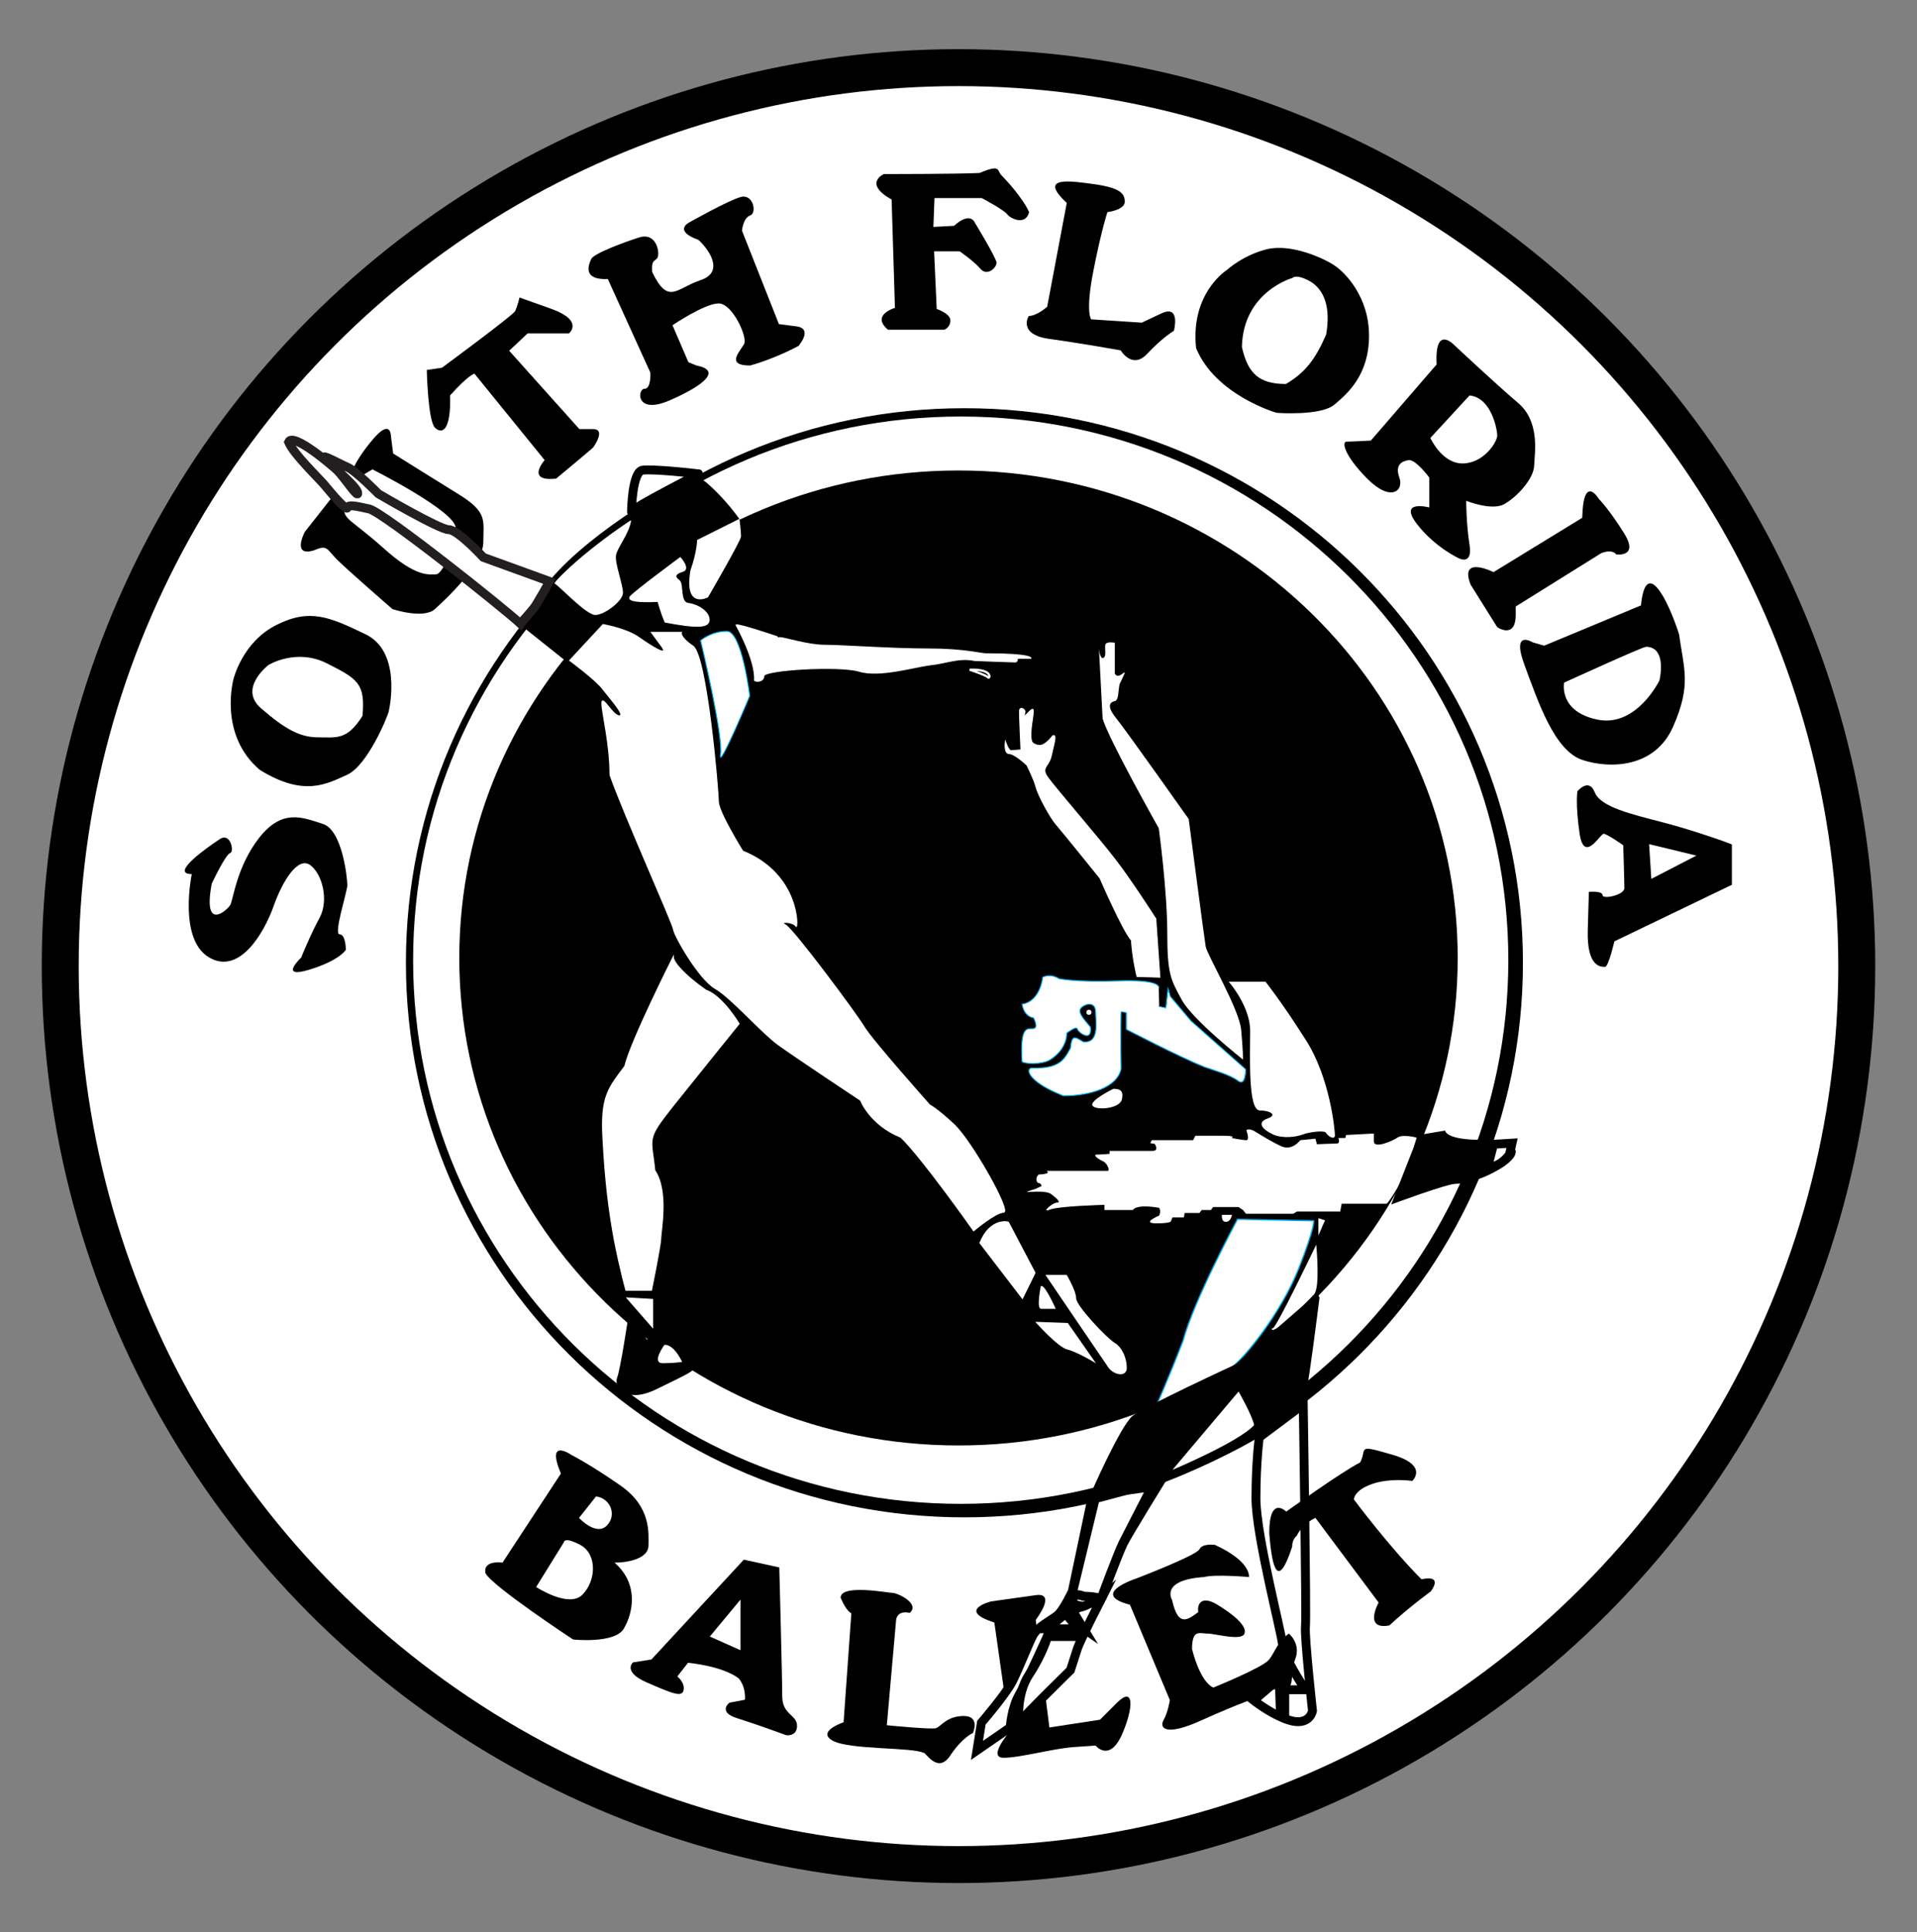 <?xml version="1.0" encoding="utf-8"?>
<!-- Generator: Adobe Illustrator 26.5.0, SVG Export Plug-In . SVG Version: 6.00 Build 0)  -->
<svg version="1.1" id="Layer_1" xmlns="http://www.w3.org/2000/svg" xmlns:xlink="http://www.w3.org/1999/xlink" x="0px" y="0px"
	 viewBox="0 0 518.8 522.8" style="enable-background:new 0 0 518.8 522.8;" xml:space="preserve">
<rect x="0" y="0" width="518.8" height="522.8" fill="#808080" stroke="none"/>
<style type="text/css">
	.st0{fill:#FFFFFF;stroke:#000000;stroke-width:10;stroke-miterlimit:10;}
	.st1{fill-rule:evenodd;clip-rule:evenodd;}
	.st2{fill:none;stroke:#000000;stroke-width:0.3;stroke-miterlimit:10;}
	.st3{fill-rule:evenodd;clip-rule:evenodd;fill:#FFFFFF;}
	.st4{fill:none;stroke:#00AEEF;stroke-width:0.26;stroke-miterlimit:10;}
	.st5{fill:none;stroke:#FFFFFF;stroke-width:0.26;stroke-miterlimit:10;}
	.st6{fill:none;stroke:#FFFFFF;stroke-width:0.341;stroke-miterlimit:10;}
	.st7{fill:none;stroke:#00AEEF;stroke-width:0.341;stroke-miterlimit:10;}
	.st8{fill:none;stroke:#000000;stroke-width:2.404;stroke-miterlimit:10;}
	.st9{fill:none;stroke:#000000;stroke-width:0.341;stroke-miterlimit:10;}
	.st10{fill:none;stroke:#231F20;stroke-width:2.404;stroke-miterlimit:10;}
	.st11{fill:none;stroke:#FFFFFF;stroke-width:0.3;stroke-miterlimit:10;}
	.st12{fill:none;stroke:#FFFFFF;stroke-width:0.287;stroke-miterlimit:10;}
	.st13{fill:none;stroke:#FFFFFF;stroke-width:0.601;stroke-miterlimit:10;}
</style>
<circle class="st0" cx="259.4" cy="261.4" r="243.1"/>
<g>
	<path class="st1" d="M412,260.5c0,82.8-67.6,149.9-151,149.9c-83.4,0-151-67.1-151-149.9c0-82.8,67.6-149.9,151-149.9
		C344.4,110.6,412,177.7,412,260.5z"/>
	<path class="st2" d="M412,260.5c0,82.8-67.6,149.9-151,149.9c-83.4,0-151-67.1-151-149.9c0-82.8,67.6-149.9,151-149.9
		C344.4,110.6,412,177.7,412,260.5z"/>
	<path class="st3" d="M259.4,391.1c-74.6,0-135.1-59.1-135.1-131.9c0-72.9,60.5-131.9,135.1-131.9c74.6,0,135.1,59.1,135.1,131.9
		C394.5,332,334,391.1,259.4,391.1 M260,112.7c-81.8,0-148.2,65.9-148.2,147.1c0,81.3,66.3,147.1,148.2,147.1
		c81.9,0,148.2-65.9,148.2-147.1C408.2,178.6,341.9,112.7,260,112.7z"/>
	<path class="st3" d="M313.6,267.3c0,0,1-2.3-10.8-1.9c-11.9,0.4-16.2-0.6-16.2-0.6s-2.1-1.5-4.4-0.4c0,0-0.6,6.5-5.6,7.3
		c0.6,3.5,3.1,3.7,3.1,3.7s1.5,2.7,0,2.9c-1.5,0.2-3.7-1.2-3.1,8.9c0.2,0.6,5,1,7.5-0.4c2.5-1.5,4.6-4.2,4.6-7.3
		c1.2-0.8,2.7-1.9,2.9-1c0.2,0.8,4,3.7,3.5-0.6c-1.9-2.3-3.8-4.2-2.3-5.4c1.5-1.2,3.7-1.2,3.7,1.3c0,2.5,1.2,8.5-3.3,8.1
		c-2.5-1.5-3.1-1.9-3.5,1.7c-1.7,3.1-2.9,5.6-10.6,5.4c-1.5,0.2-1,3.7,8.7,7.5c7.3,0,14.6-2.3,15.6-7.3c-0.2-8.5,0-15.4,0-15.4
		l1.5,0.2v4.6c0,0,14.4,7.5,21.2,10.2c2.3,0.8,6.9,2.1,9,3.7c2.1,1.7,2.1-3.1,2.1-3.1l-14.8-13.1l-5.6-6.7l-0.6-2.1l-0.6,5.2
		l-1.9-0.4"/>
	<path class="st4" d="M313.6,267.3c0,0,1-2.3-10.8-1.9c-11.9,0.4-16.2-0.6-16.2-0.6s-2.1-1.5-4.4-0.4c0,0-0.6,6.5-5.6,7.3
		c0.6,3.5,3.1,3.7,3.1,3.7s1.5,2.7,0,2.9c-1.5,0.2-3.7-1.2-3.1,8.9c0.2,0.6,5,1,7.5-0.4c2.5-1.5,4.6-4.2,4.6-7.3
		c1.2-0.8,2.7-1.9,2.9-1c0.2,0.8,4,3.7,3.5-0.6c-1.9-2.3-3.8-4.2-2.3-5.4c1.5-1.2,3.7-1.2,3.7,1.3c0,2.5,1.2,8.5-3.3,8.1
		c-2.5-1.5-3.1-1.9-3.5,1.7c-1.7,3.1-2.9,5.6-10.6,5.4c-1.5,0.2-1,3.7,8.7,7.5c7.3,0,14.6-2.3,15.6-7.3c-0.2-8.5,0-15.4,0-15.4"/>
	<polyline class="st4" points="303.4,273.7 304.8,274 304.8,278.5 	"/>
	<path class="st4" d="M304.8,278.5c0,0,14.4,7.5,21.2,10.2c2.3,0.8,6.9,2.1,9,3.7c2.1,1.7,2.1-3.1,2.1-3.1"/>
	<polyline class="st4" points="337.1,289.3 322.3,276.2 316.7,269.6 316.1,267.5 315.5,272.7 313.6,272.3 	"/>
	<path class="st3" d="M301.3,294.6c0,0-6.7,3.3-5.6,4.6c1,1.3,7.3,0.8,7.9-1.7C304.2,295,303,294.6,301.3,294.6"/>
	<path class="st3" d="M313.9,264.4l-6.2-0.2c0,0-1.2-4.8-1.5-9.8c-2.3-2.5-8.5-16.8-8.5-16.8s-10.4-12.9-11.9-14.6
		c-1.5-1.7-4.8-7.7-5.4-10c-0.6-2.3-2.5-6-2.5-6s-3.3-3.1-4.8-3.1c-1.5,0-1-3.3-1-3.3s0.8,2.5,1.5,2.5c0.6,0,2.7-0.2,2.7-0.2
		s-0.4-8.9-0.4-10.4c0-1.5,1.5-0.6,1.5,0c0,0.6-0.8,2.1,0.6,0.6c1.5-1.5,1.9-1.9,1.5,0.8c-0.4,2.7-1,6.7,0.2,7.3
		c1.2,0.6,2.5,1.3,5.2-2.1c1.3-0.6,0.2,2.5-0.4,5.4c-0.6,2.9-2.9,3.1-1,5.8c1.9,2.7,14.1,16.8,18.3,22.3c4.2,5.4,11,16,11,16
		L313.9,264.4z"/>
	<path class="st5" d="M313.9,264.4l-6.2-0.2c0,0-1.2-4.8-1.5-9.8c-2.3-2.5-8.5-16.8-8.5-16.8s-10.4-12.9-11.9-14.6
		c-1.5-1.7-4.8-7.7-5.4-10c-0.6-2.3-2.5-6-2.5-6s-3.3-3.1-4.8-3.1c-1.5,0-1-3.3-1-3.3s0.8,2.5,1.5,2.5c0.6,0,2.7-0.2,2.7-0.2
		s-0.4-8.9-0.4-10.4c0-1.5,1.5-0.6,1.5,0c0,0.6-0.8,2.1,0.6,0.6c1.5-1.5,1.9-1.9,1.5,0.8c-0.4,2.7-1,6.7,0.2,7.3
		c1.2,0.6,2.5,1.3,5.2-2.1c1.3-0.6,0.2,2.5-0.4,5.4c-0.6,2.9-2.9,3.1-1,5.8c1.9,2.7,14.1,16.8,18.3,22.3c4.2,5.4,11,16,11,16
		L313.9,264.4z"/>
	<path class="st3" d="M336.4,286.7c0,0-13.7-10.8-16.6-16.2c-2.9-5.4-3.9-6.7-3.9-18.1c0-11.4-2.3-28.3-2.3-28.3
		s-13.7-24.3-15.2-29.7c0-0.2-1-19.1-1-19.1s0.2,3.1,1.2,2.7c1-0.4,0.2-2.9,0.6-3.7c0.4-0.8,2.5-0.4,2.5-0.4v8.3
		c0,0,0.4,1.3,1.9,0.2c1.5-1.1,0.6,0-0.6,2.7c-0.4,1.7-0.2,4.4-1.3,4.6c-1,0.2-2.5,1,0.2,4.4c2.7,3.3,19.8,27.5,19.8,27.5
		s4.2,32.2,4.6,34.5c0.4,2.3,9,16.8,9.6,22.5C336.4,284,336.4,286.7,336.4,286.7"/>
	<path class="st3" d="M332.9,265.8c0,0,5.6,6.5,5.6,13.1c0,6.7-0.6,21.4,2.5,21.4c3.1,0,5,1.5,2.1,2.5c-2.9,1-1.2,2.7,1.5,4
		c2.7,1.2,6.4,0.6,7.9,0c1.5-0.6,6-1.3,6.5-0.4c0.4,0.8,2.1,1.9,2.1,0.8c0-1.1-1.2-15.4-7.9-25.8c-6.6-10.4-10.8-15.6-10.8-15.6
		H332.9z"/>
	<path class="st6" d="M332.9,265.8c0,0,5.6,6.5,5.6,13.1c0,6.7-0.6,21.4,2.5,21.4c3.1,0,5,1.5,2.1,2.5c-2.9,1-1.2,2.7,1.5,4
		c2.7,1.2,6.4,0.6,7.9,0c1.5-0.6,6-1.3,6.5-0.4c0.4,0.8,2.1,1.9,2.1,0.8c0-1.1-1.2-15.4-7.9-25.8c-6.6-10.4-10.8-15.6-10.8-15.6
		H332.9z"/>
	<path class="st3" d="M351.9,308.5c0,0-2.1,2.9-5,1.7c-2.9-1.3-6-3.3-7.5-4.2c-1.5-0.8-2.1-0.2-2.1-0.2s1,2.7,0,2.7
		c-1,0-4-0.6-4-0.6s1.5-0.6-2.3-0.6c-3.7,0-7.5,0-7.5,0l-0.6,1.2h-11.2l-0.4,0.8l1.2,0.2c0,0,1.3,1.9-0.6,1.9c-1.9,0-11.6,0-11.6,0
		v0.8c0,0-2.5,0.2-3.5,0.2s0,1,1.5,1.7c1.5,0.6,2.1,2.7,1.5,2.7c-0.6,0-16.6,0-16.6,0s1.7,0.8-2.1,1c-1,0.8-0.6,2.3,0,2.3
		c0.6,0,0.8,0.8,0.8,0.8l-1.7,0.8c0,0-2.1,0.6-2.3,0.8c-0.2,0.2,5-0.6,6.6,0.6c1.7,1.3,2.7,2.3,1.5,2.3c-1.2,0-4.4,2.9-1.9,1.9
		c2.5-1,14.8-1.3,14.8-1.3v1.4h7.7c0,0,0.6-1.7,7.1-0.6c0.6,1,0,2.1,0,2.1s-5,2.1-0.8,2.1c4.2,0,4-0.6,4-0.6l0.4-1h3.1l0.2-1.2h4
		l0.6-0.8h2.5l0.6-0.8h6.9l1.2,0.8l0.8,1H350l1-0.6h11.7l0.4-2.1c0,0,11.5,0,12.1,0c0.6,0,6-8.9,6.7-12.1c0.6-3.1,1.5-5.8,1.5-5.8
		s-3.8-1-5.2,0c-1.5,1-6.4,3.1-6.4,1c0-2.1,0-2.1,0-2.1l-7.5,0.4l-0.2,0.8h-1.9c0,0,0.6,1.5-0.4,1.5c-1,0-5.4,0.2-5.4,0.2l-0.4-1.5"
		/>
	<path class="st1" d="M383.9,307.1l7.2-1.2c0,0,0,2.5,9.7,2.5c9.7,0,11.9,3.1,6.6,6.9c-5.3,3.7-10.9,5-13.4,5
		c-2.5,0-17.5,5.6-17.5,5.6"/>
	<path class="st3" d="M330.7,328.7c0,0-0.3,1.9,1.1,1.9c1.3,0,1.6-1.9,1.6-1.9"/>
	<path class="st3" d="M334.9,329.9c0,0-11.9,22.1-14.7,32.8c-4.1,10.6-7.2,17.5-7.2,17.5s16.2-7.5,20-10c3.7-2.5,13.7-15,18.4-26.8
		c4.7-11.9,4.1-13.1,4.1-13.1L334.9,329.9z"/>
	<path class="st7" d="M334.9,329.9c0,0-11.9,22.1-14.7,32.8c-4.1,10.6-7.2,17.5-7.2,17.5s16.2-7.5,20-10c3.7-2.5,13.7-15,18.4-26.8
		c4.7-11.9,4.1-13.1,4.1-13.1L334.9,329.9z"/>
	<polyline class="st3" points="356.8,329.6 356.8,334.3 358,331.5 358.6,330.2 	"/>
	<path class="st3" d="M356.1,337.4c0,0-10.6,22.1-11.5,22.1c-0.9,0,0,2.2,10.9-9.4C357.1,348.3,356.1,337.4,356.1,337.4z"/>
	<path class="st6" d="M356.1,337.4c0,0-10.6,22.1-11.5,22.1c-0.9,0,0,2.2,10.9-9.4C357.1,348.3,356.1,337.4,356.1,337.4z"/>
	<path class="st1" d="M357.1,351.1c0,0-3.4,27.5-4.4,29.6c-0.9,2.2-7.5,5.6-14.7,9.7c-7.2,4.1-31.4,16-43.6,15.7
		c1.2-3.1,9-20.5,12.1-23c3.1-2.5,27.8-13.9,27.8-13.9l22.2-19.3"/>
	<path class="st3" d="M335.2,376.5l-17.9,21.2c0,0,17.9-7.5,22.1-12.1C339,383.2,335.2,376.5,335.2,376.5"/>
	<path class="st3" d="M340.8,388.9l11.9-8.9c0,0,0.9,57.3,0.6,60.1c-0.3,2.8,1.9,22.8,1.9,22.8s-0.6,3.7-5.3,2.8
		c-0.8-0.2-1.6-0.4-2.5-0.8c-4-1.6-8.1-4.8-8.1-4.8l6.9-5.9l0.3,9l1.2,0.6v-6.6h5.6c0,0-5.9-8.7-6.2-12.2
		c-0.3-3.4-7.2-29.6-7.2-39.6C339.9,395.4,340.8,388.9,340.8,388.9z"/>
	<path class="st8" d="M340.8,388.9l11.9-8.9c0,0,0.9,57.3,0.6,60.1c-0.3,2.8,1.9,22.8,1.9,22.8s-0.6,3.7-5.3,2.8
		c-0.8-0.2-1.6-0.4-2.5-0.8c-4-1.6-8.1-4.8-8.1-4.8l6.9-5.9l0.3,9l1.2,0.6v-6.6h5.6c0,0-5.9-8.7-6.2-12.2
		c-0.3-3.4-7.2-29.6-7.2-39.6C339.9,395.4,340.8,388.9,340.8,388.9z"/>
	<path class="st3" d="M409.2,309.3l-5,0.3l-1.6,6.2c0,0,3.1,0.3,5.9-3.4L409.2,309.3z"/>
	<path class="st8" d="M409.2,309.3l-5,0.3l-1.6,6.2c0,0,3.1,0.3,5.9-3.4L409.2,309.3z"/>
	<path class="st1" d="M164.2,412.8c-2.9,2.9-7.5-2.1-7.5-2.1l4.6-5.8C165.1,405.3,167.1,409.9,164.2,412.8 M157.6,431.5
		c-3.7,3.7-12.5-2.1-12.5-2.1l7.5-12.1c0,0,0-1.7,4.6,0.8C161.7,420.7,161.3,427.8,157.6,431.5z M168,402
		c-8.3-5.8-13.3-8.3-13.3-8.3s-7.1-5-2.9,5l-15.8,24.1c0,0-5.4-0.8-4.6,2.9c2.1,3.7,23.7,17.9,23.7,17.9s11.2,1.2,13.7-2.9
		c2.5-4.2,4.2-12.1-2.5-17.9c4.2,0,9.2-1.3,9.2-4.6C175.5,414.9,176.3,407.8,168,402z"/>
	<path class="st1" d="M269.1,439l4.2,29.5c0,0-6.2,7.1-1.7,7.1c4.6,0,13.3-2.5,19.1-2.9c5.8-0.4,5.8-0.4,5.8-0.4s3.7,4.6,7.1-2.9
		c3.3-7.5,3.3-13.3-1.3-8.7c-4.6,4.6-4.6,4.6-4.6,4.6l-13.7,2.1l-3.7-29.1c0,0,5.8-7.5,0-6.7c-5.8,0.8-12.1,1.7-12.1,1.7
		S258.7,435.7,269.1,439"/>
	<path class="st1" d="M200.4,446.5l-8.3-3.7l8.3-10 M211.7,459c0-5-0.8-34.9-0.8-34.9l-9.6-2.1l-25,27l-5,0.8c0,0-2.9,2.5,3.7,5.4
		c6.7,2.9,9.6,4.2,10,2.1c0.4-2.1-1.7-3.7-1.7-3.7l2.9-3.7c0,0,9.2,0.8,13.7,4.2c2.1,2.5,1.7,5.8,1.7,5.8l-4.2,0.8
		c0,0-3.3,2.5,2.1,4.2c5.4,1.7,13.3,4.6,13.3,4.6s2.9,0.4,2.9-2.5C215.8,464,211.7,464,211.7,459z"/>
	<path class="st1" d="M230.4,436.5l-2.1,29.5c0,0-7.5,2.5-2.9,5c4.6,2.5,21.6,1.7,24.6,3.3c0.4-0.4,3.7,5.8,7.1,0.8
		c3.3-5,6.2-6.2,6.2-6.2s2.1-4.6-2.5-4.6c-4.6,0-6.2,2.9-7.5,3.3c-1.2,0.4-13.3-0.8-13.3-0.8l2.5-28.3c0,0,0-2.9,3.7-2.1
		c2.9-2.5-3.3-5.4-4.6-5.4c-1.2,0-14.1-2.5-14.1,1.3C229.1,436.1,230.4,436.5,230.4,436.5"/>
	<path class="st1" d="M356,410.7l17.1,22.9c0,0-4.2,7.5,2.9,6.2c5.4-5,11.2-9.2,11.2-9.2s3.7-4.6-2.5-3.3
		c-8.7-8.7-18.3-21.6-18.3-21.6s0-2.5,5-4.2c5-1.7,10.8-0.8,10.8-0.8s4.6-4.2-5.4-7.1c-10-2.9-6.7-1.7-8.7,2.1
		c-5,2.5-20,13.3-20,13.3s-4.6-4.6-4.6,5.8c0.8,10.4,2.5,15,6.2,3.7c0-2.1,1.2-2.9,1.2-2.9S352.3,412.4,356,410.7"/>
	<path class="st1" d="M90.6,133.6l-8.1,10.3c0,0-3.7,6.9,2.5,5c3.7-1.6,3.4-0.3,6.2,2.5c2.8,2.8,15,13.4,15,13.4s8.4,2.8,11.5,0
		c3.1-2.8,13.1-12.2,13.1-18.1c0-5.9,1.3-8.1-6.9-13.1c-8.1-5-17.5-10.9-17.5-10.9l-0.6-4.7c0,0,0-4.4-4.1,0
		c-4.1,4.4-10.6,14.4-3.1,10.3c2.2-1.3,2.2-1.3,2.2-1.3s22.8,11.5,22.5,15.9c-0.3,4.4-3.4,12.5-5.3,12.5c-1.9,0-5.3,0.9-14-6.9
		c-8.7-7.8-10.9-7.8-10.9-10.9C93.1,134.5,92.2,132.3,90.6,133.6"/>
	<path class="st1" d="M51.9,236.5c0,0-3.7,17.5,4.6,22.5c8.3,5,15-6.7,17.5-13.7c2.5-7.1,6.7-13.7,10-11.2c3.3,2.5,5,9.6,2.5,14.2
		c-2.5,4.6-5,10.8-5,10.8s-6.2,5.8,2.1,3.3c8.3-2.5,10-5.4,10-5.4s0-4.2-1.7-4.2c-1.7,0,2.1-11.6,2.1-13.3c0-1.7-1.3-15-6.7-16.6
		c-5.4-1.7-10.8-4.2-17.1,3.7c-6.2,7.9-7.1,17-7.9,18.3c-0.8,1.3-7.5,7.5-5-5.8c0,0,3.7-7.9,5-8.3c1.2-0.4,0-5.8-2.9-3.7
		C56.5,229,45.7,236.5,51.9,236.5"/>
	<path class="st1" d="M98.1,193.7c-4.2,6.7-7.1,5.8-12.1,5.8c-5,0-9.2-2.5-15.4-7.9c-6.2-5.4,2.1-11.7,2.1-11.7s7.5-4.6,15.8-0.4
		C96.8,183.7,98.9,184.9,98.1,193.7 M98.9,171.6c-9.6-4.6-15-7.1-24.1-2.5c-9.2,4.6-11.6,14.6-11.6,14.6s-4.2,15,7.1,24.6
		c12.1,7.5,18.3,3.7,23.7,1.3c5.4-2.5,10.8-15.4,11.2-17.1C105.6,190.8,108.5,176.2,98.9,171.6z"/>
	<path class="st1" d="M119.6,99.5l-4.1,0.6c0,0,0.3,13.7,2.2,15.6c1.9,1.9,4.4,0.9,4.1-8.7c5-5.6,6.6-5.9,6.6-5.9l19,23.4
		c0,0-5.3,5.9,3.1,5c7.5-6.2,10-8.4,10-8.4s3.7-5,0-5c-3.7,0-3.7,0-3.7,0l-19-21.2l5-4.7h11.2c0,0,4.1-3.4-4.7-6.6
		c-8.7-3.1-8.7-3.1-8.7-3.1s-0.6,2.5-1.2,3.7C138.6,85.5,119.6,99.5,119.6,99.5"/>
	<path class="st1" d="M164.5,75.5l11.5,25.3c0,0,0.3,4.4-1.6,4.4c-1.9,0-2.5,7.2,6.9,3.1c9.4-4.1,14-8.1,7.2-9.4
		c-2.2-0.9-2.2-0.9-2.2-0.9L182,88c0,0,8.7-5.9,12.5-5.9c3.7,0,7.8,9,6.9,10.9c-0.9,1.9-5.3,5.9,1.6,5.9c6.9-1.9,13.1-5.3,13.1-5.3
		s4.1-4.7-0.6-5.3c-4.7-0.6-4.7-0.6-4.7-0.6l-10-25.3c0,0,0.3-3.4,2.2-4.1c1.9-0.6,0.9-5.9-2.5-5c-3.4,0.9-14,6.9-14,6.9
		s-4.4,2.2,2.5,4.7c2.8,2.5,7.2,8.7,0.6,10.9c-6.6,2.2-8.7,6.9-13.1-2.2c-0.3-4.1,1.2-2.5,1.6-4.4c0.3-1.9-0.9-6.2-5-5
		c-4.1,1.3-12.5,4.4-13.1,5.9C159.2,71.8,157.7,75.8,164.5,75.5"/>
	<path class="st1" d="M241.3,54l0.9,29.3c0,0-6.6,1.9-1.9,5.9c5.6,0,15.3,0,15.3,0s1.6-0.6,1.6-2.5c0-1.9-3.7-3.1-3.7-3.1L252.8,68
		h6.9c0,0,3.7,2.5,5.6,4.7c1.9,2.2,4.4-0.3,4.4-1.6c0-1.2-5.9-10.9-5.9-10.9s-1.2-3.1-5.6,0.9c-5.6,0.3-5.6,0.3-5.6,0.3l0.3-7.8
		h12.8c0,0,5.9,3.1,6.9,4.4c0.9,1.2,5,3.1,5.9-0.6c-1.6-3.7-6.2-8.7-7.5-10c-1.2-1.2,0-3.1-5.9-0.6c-6.2,0.3-25.9,0.3-25.9,0.3
		S233.5,49.6,241.3,54"/>
	<path class="st1" d="M288.7,54.9L283.4,83c0,0-2.8,2.5-5,2.5c0,0-3.1,5,5.6,6.2c8.7,1.2,19.3,3.1,19.3,3.1s3.1,5.3,7.2,0.9
		c4.1-4.4,7.2-6.2,7.2-6.2s1.9-7.2-3.4-4.7c-5.3,2.5-5.3,2.5-5.3,2.5l-13.7-0.9c0,0-1.6-1.9,0.6-13.1c2.2-11.2,3.8-15.9,3.8-15.9
		s4.7-0.6,4.7-2.8c0-2.2-1.2-3.7-7.8-4.7C290,49,280.6,47.4,288.7,54.9"/>
	<path class="st1" d="M358.9,90.5c-2.8,6.5-5.6,10.3-10.9,13.4c-7.2,0-10.3-2.8-11.9-10c0.3-15,13.7-18.7,13.7-18.7s0.9-1.2,4.7,0.9
		C358.3,78.3,360.2,83,358.9,90.5 M361.1,71.8c-2.8-1.9-11.5-5.9-18.1-4.4c-6.6,1.6-10.9,5.6-10.9,5.6s-10,6.2-8.4,21.2
		c5.3,12.8,21.8,17.5,21.8,17.5s11.9,0.9,15.6-2.2c3.7-3.1,9.4-8.1,9.4-18.7C370.5,80.2,363.9,73.6,361.1,71.8z"/>
	<path class="st1" d="M395.8,125.4c-5.6,0-8.7-6.9-8.7-6.9l10.6-11.5c5.9,0.6,7.5,9.1,7.5,10.9C405.1,119.8,401.4,125.4,395.8,125.4
		 M410.7,108.9c-5.9-5-17.2-15.6-17.2-15.6s-5.3-5.6-4.7,5.3l-17.8,20.6c0,0-5.3,0.3-6.6,0.3c-1.2,0-0.9,3.4,5.6,10
		c6.6,6.6,10,3.1,8.7-0.3c-1.2-3.4,0.6-4.4,2.5-4.7c1.9-0.3,5.6,4.7,5.6,4.7v8.1c0,0-8.4-2.2-3.4,4.4c5,6.5,11.5,9.4,11.5,9.4
		s3.7,1.9,2.8-3.7c-0.9-5.6-0.9-11.9-0.9-11.9s6.9,2.8,10.3,0.9c3.4-1.9,8.1-6.9,8.1-10.6C415.4,122,416.7,113.9,410.7,108.9z"/>
	<path class="st1" d="M428.2,140.1l-24,14.7c0,0-9.4-4.7-6.2,3.4c4.7,7.5,7.2,11.5,7.2,11.5s5,3.4,5-3.4c0-2.2,0-2.2,0-2.2
		l23.1-14.4c0,0,2.8-1.3,4.1,0.3c0,0,6.2,0.9,2.2-5.6c-4.1-6.6-6.9-9.4-6.9-9.4S428.5,127.9,428.2,140.1"/>
	<path class="st1" d="M449.1,184.1c0,0-6.2,12.8-16.8,10.6c-10.6-2.2-9-10-9-10s21.2-9.7,22.2-9.7
		C451.3,175.1,449.1,184.1,449.1,184.1 M454.4,171.6c-3.1-9.7-9-20.9-10.3-7.8l-26.2,10.9l-3.1-0.9c0,0-5.9-3.7-2.2,6.2
		c3.7,10,8.1,23.1,15.6,25.6c7.5,2.5,19.7,2.2,24.6-9C457.8,185.3,455.7,181,454.4,171.6z"/>
	<path class="st3" d="M288.7,440.7h-5.3l5-4.1l2.5,3.1l3.7,0.6c0,0-5.6-1.6-5-5.6h4.1c0,0-4.7-0.3-3.4-2.2c1.2-1.9,2.2-0.6,3.4-0.6
		c1.2,0,3.1,0.3,3.1,0.3l1.2,0.3c0,0,4.4-11.9,5.9-15c1.6-3.1,7.8-15.2,7.8-15.2l-16,2.2l-5.5,26.1c0,0-2.5,5.3-4.1,6.5
		c-1.6,1.3-5.3,3.1-6.5,5.3c-1.2,2.2-3.7,8.7-5.6,12.5c-1.9,3.7-8.4,11.2-8.4,11.2l-1.2,7.5l9-6.2c0,0,0.3-5.3,2.5-9
		c2.2-3.8,7.5-15.6,7.5-15.6h6.2L288.7,440.7z"/>
	<path class="st8" d="M288.7,440.7h-5.3l5-4.1l2.5,3.1l3.7,0.6c0,0-5.6-1.6-5-5.6h4.1c0,0-4.7-0.3-3.4-2.2c1.2-1.9,2.2-0.6,3.4-0.6
		c1.2,0,3.1,0.3,3.1,0.3l1.2,0.3c0,0,4.4-11.9,5.9-15c1.6-3.1,7.8-15.2,7.8-15.2l-16,2.2l-5.5,26.1c0,0-2.5,5.3-4.1,6.5
		c-1.6,1.3-5.3,3.1-6.5,5.3c-1.2,2.2-3.7,8.7-5.6,12.5c-1.9,3.7-8.4,11.2-8.4,11.2l-1.2,7.5l9-6.2c0,0,0.3-5.3,2.5-9
		c2.2-3.8,7.5-15.6,7.5-15.6h6.2L288.7,440.7z"/>
	<polyline class="st9" points="288.7,440.7 283.4,440.7 288.4,436.6 290.9,439.8 294.7,440.4 	"/>
	<path class="st9" d="M294.7,440.4c0,0-5.6-1.6-5-5.6"/>
	<line class="st9" x1="289.7" y1="434.8" x2="293.7" y2="434.8"/>
	<path class="st8" d="M293.7,434.8c0,0-4.7-0.3-3.4-2.2c1.2-1.9,2.2-0.6,3.4-0.6c1.2,0,3.1,0.3,3.1,0.3"/>
	<line class="st9" x1="296.8" y1="432.2" x2="298.1" y2="432.6"/>
	<path class="st8" d="M298.1,432.6c0,0,4.4-11.9,5.9-15c1.6-3.1,10.5-17.5,10.5-17.5"/>
	<polyline class="st8" points="311.8,401.4 296.4,405.5 290.3,430.7 	"/>
	<path class="st9" d="M290.3,430.7c0,0-2.5,5.3-4.1,6.5c-1.6,1.3-5.3,3.1-6.5,5.3c-1.2,2.2-3.7,8.7-5.6,12.5
		c-1.9,3.7-8.4,11.2-8.4,11.2"/>
	<polyline class="st9" points="265.6,466.3 264.4,473.8 273.4,467.5 	"/>
	<path class="st9" d="M273.4,467.5c0,0,0.3-5.3,2.5-9c2.2-3.8,7.5-15.6,7.5-15.6"/>
	<line class="st7" x1="283.4" y1="442.9" x2="289.7" y2="442.9"/>
	<path class="st3" d="M298,432.7c0,0-5.8,11.4-6.4,13.3c-0.6,1.9-1.9,5.9-1.9,5.9s-13.4,13.1-13.7,14c-0.3,0.9-1.2-7.2,2.5-12.8
		c3.7-5.6,5-10.3,5-10.3h8.1c0,0-1.6-3.1-0.6-3.1c0.9,0,2.2,0.9,2.2,0.9l-2.5-4.1c0,0,0-1.2,1.6-1.6c1.6-0.3,2.8-1.3,3.7-1.3
		C296.8,433.8,298,432.7,298,432.7z"/>
	<path class="st8" d="M298,432.7c0,0-5.8,11.4-6.4,13.3c-0.6,1.9-1.9,5.9-1.9,5.9s-13.4,13.1-13.7,14c-0.3,0.9-1.2-7.2,2.5-12.8
		c3.7-5.6,5-10.3,5-10.3h8.1c0,0-1.6-3.1-0.6-3.1c0.9,0,2.2,0.9,2.2,0.9l-2.5-4.1c0,0,0-1.2,1.6-1.6c1.6-0.3,2.8-1.3,3.7-1.3
		C296.8,433.8,298,432.7,298,432.7z"/>
	<path class="st1" d="M149,156.8l-8.5,12l15.3,12.2l10.9-10.2c0,0,30.3-25.3,34.7-25.3c4.4,0-10.1-16.6-13.1-16.6
		C185.3,129.1,160.2,143.4,149,156.8"/>
	<path class="st3" d="M148.7,157.3c0,0-0.6,1.2-1.7,3.1c-0.5,0.8-1.2,2-1.7,2.9c-1.1,1.9-3.3,3.9-4.4,5.5c-4.4-4.1-37-30.1-41-31.1
		c-4.1-0.9-5.6-1.2-5.9-0.3c-0.3,0.9-4.7-4.4-6.2-6.2c-1.6-1.9-8.4-8.4-9.7-11.6c1.2-2.8,12.3,6.8,13.2,7.7c2,2,5.8,7.9,5.5,6
		c-0.3-1.9-8.1-8.1-9-9.4c-0.9-1.2,4.1,1.6,6.2,2.5c2.2,0.9,8.4,7.2,8.4,7.2s16.5,9.7,19,9.7c2.5,0,9.4,7.5,9.4,7.5L148.7,157.3z"/>
	<path class="st10" d="M148.7,157.3c0,0-0.6,1.2-1.7,3.1c-0.5,0.8-1.2,2-1.7,2.9c-1.1,1.9-3.3,3.9-4.4,5.5c-4.4-4.1-37-30.1-41-31.1
		c-4.1-0.9-5.6-1.2-5.9-0.3c-0.3,0.9-4.7-4.4-6.2-6.2c-1.6-1.9-8.4-8.4-9.7-11.6c1.2-2.8,12.3,6.8,13.2,7.7c2,2,5.8,7.9,5.5,6
		c-0.3-1.9-8.1-8.1-9-9.4c-0.9-1.2,4.1,1.6,6.2,2.5c2.2,0.9,8.4,7.2,8.4,7.2s16.5,9.7,19,9.7c2.5,0,9.4,7.5,9.4,7.5L148.7,157.3z"/>
	<path class="st3" d="M170.8,140.7c0,0-5.8,3.8-11.1,8.1c-5.4,4.3-10.1,9-9.6,9.1c0.9,0.3,8.5,8.5,11,8.5c2.5,0,7.5-3.8,7.5-6
		c0-2.2-2.2-7.9-1.9-10.1C167,148.2,170.5,144.1,170.8,140.7"/>
	<path class="st3" d="M188.8,146.2l11.2-5.6c0,0,0.4,3.4,0.4,4.5c0,1.1-8.9,16.4-8.9,16.4s-6.3,3.4-4.5-7.1
		C188.8,149.2,188.8,146.2,188.8,146.2z"/>
	<path class="st11" d="M188.8,146.2l11.2-5.6c0,0,0.4,3.4,0.4,4.5c0,1.1-8.9,16.4-8.9,16.4s-6.3,3.4-4.5-7.1
		C188.8,149.2,188.8,146.2,188.8,146.2z"/>
	<path class="st3" d="M184.1,150.9c0,0,2.8,3.1,0.6,3.7c-2.2,0.6-2.2,1.6-0.9,2.5c1.2,0.9,0,5.9,2.5,6.2c2.5,0.3,5.6,2.2,5.6,4.4
		c0,2.2-3.4,2.2-11.9,0.6c-1.3-3.1-1.9-5.6-1.9-5.6s-9,0.6-7.5-1.3C172.2,159.7,184.1,150.9,184.1,150.9z"/>
	<path class="st11" d="M184.1,150.9c0,0,2.8,3.1,0.6,3.7c-2.2,0.6-2.2,1.6-0.9,2.5c1.2,0.9,0,5.9,2.5,6.2c2.5,0.3,5.6,2.2,5.6,4.4
		c0,2.2-3.4,2.2-11.9,0.6c-1.3-3.1-1.9-5.6-1.9-5.6s-9,0.6-7.5-1.3C172.2,159.7,184.1,150.9,184.1,150.9z"/>
	<path class="st3" d="M163.2,169l-9,9.7c0,0,7.2,5.3,9,7.8c1.9,2.5,6.2,7.2,4.4,7.2s-4.7-5.9-4.7-3.4c0,2.5,2.2,10.9,2.2,19.4
		c4.1,11.5,16.9,39.9,17.2,41.8c0.3,1.9,6.9,13.4,11.2,15.9c4.4,2.5,12.5,11.9,17.2,15.3c4.7,3.4,22.2,15,22.2,15s2.5,6.6,10.9,10
		c5.6,5.3,19.7,25.3,19.7,25.3s5.9-5,8.1-5c2.2,0-8.7-19.3-13.4-23.7c-4.7-4.4-6.6-5.3-6.6-5.3s-15.6-17.5-17.8-21.2
		c-2.2-3.7-19-26.2-21.2-27.5c-2.2-1.2,2.2-0.9,2.8,0.3c0.6,1.3,1.3-14-14.4-20.3c0,0-6.6-10.6-6.6-13.4c0-2.8-3.1-39.6-6.9-42.1
		c-3.7-2.5-3.1-3.7-3.1-3.7h-8.1l2.5,3.4c0,0,4.1,5-6.2-2.2C169.1,170,163.2,169,163.2,169z"/>
	<path class="st11" d="M163.2,169l-9,9.7c0,0,7.2,5.3,9,7.8c1.9,2.5,6.2,7.2,4.4,7.2s-4.7-5.9-4.7-3.4c0,2.5,2.2,10.9,2.2,19.4
		c4.1,11.5,16.9,39.9,17.2,41.8c0.3,1.9,6.9,13.4,11.2,15.9c4.4,2.5,12.5,11.9,17.2,15.3c4.7,3.4,22.2,15,22.2,15s2.5,6.6,10.9,10
		c5.6,5.3,19.7,25.3,19.7,25.3s5.9-5,8.1-5c2.2,0-8.7-19.3-13.4-23.7c-4.7-4.4-6.6-5.3-6.6-5.3s-15.6-17.5-17.8-21.2
		c-2.2-3.7-19-26.2-21.2-27.5c-2.2-1.2,2.2-0.9,2.8,0.3c0.6,1.3,1.3-14-14.4-20.3c0,0-6.6-10.6-6.6-13.4c0-2.8-3.1-39.6-6.9-42.1
		c-3.7-2.5-3.1-3.7-3.1-3.7h-8.1l2.5,3.4c0,0,4.1,5-6.2-2.2C169.1,170,163.2,169,163.2,169z"/>
	<path class="st3" d="M182.2,258.9c0,0-11.5,22.8-13.1,29.6c-4.4,5.9-6.6,8.1-5.9,19.7c0.6,11.5,1.6,19.3,3.1,27.5
		c1.6,8.1,3.1,13.4,3.1,13.4h6.9c0,0,2.5-12.2,2.5-14c0-1.9,2.2-12.8-1.6-18.4c-0.9-9-2.5-8.1,4.7-17.2c7.2-9,18.1-22.5,18.1-22.5
		s-4.4-7.5-9-9.1C185.3,263.9,182.2,260.4,182.2,258.9z"/>
	<path class="st11" d="M182.2,258.9c0,0-11.5,22.8-13.1,29.6c-4.4,5.9-6.6,8.1-5.9,19.7c0.6,11.5,1.6,19.3,3.1,27.5
		c1.6,8.1,3.1,13.4,3.1,13.4h6.9c0,0,2.5-12.2,2.5-14c0-1.9,2.2-12.8-1.6-18.4c-0.9-9-2.5-8.1,4.7-17.2c7.2-9,18.1-22.5,18.1-22.5
		s-4.4-7.5-9-9.1C185.3,263.9,182.2,260.4,182.2,258.9z"/>
	<polygon class="st3" points="169.7,351.2 176.6,351.6 176.6,359.1 	"/>
	<polygon class="st11" points="169.7,351.2 176.6,351.6 176.6,359.1 	"/>
	<path class="st3" d="M265.2,336.3l11.5,15l3.4-6.9l-7.2-13.7C273,330.6,268,329.4,265.2,336.3z"/>
	<path class="st12" d="M265.2,336.3l11.5,15l3.4-6.9l-7.2-13.7C273,330.6,268,329.4,265.2,336.3z"/>
	<path class="st3" d="M281.8,348.1c0,0-1.2,5.9,0,5.9c1.2,0,3.7,0,3.7,0S282.7,347.8,281.8,348.1z"/>
	<path class="st12" d="M281.8,348.1c0,0-1.2,5.9,0,5.9c1.2,0,3.7,0,3.7,0S282.7,347.8,281.8,348.1z"/>
	<path class="st3" d="M280.5,357.8c0,0,5.9,6.6,8.4,7.2c2.5,0.6,7.2,3.4,7.2,3.4l-7.2-10.3L280.5,357.8z"/>
	<path class="st12" d="M280.5,357.8c0,0,5.9,6.6,8.4,7.2c2.5,0.6,7.2,3.4,7.2,3.4l-7.2-10.3L280.5,357.8z"/>
	<path class="st3" d="M283.2,345.1h5.4c0,0,2.5,4.2,2.5,6.2c0,2.1,8.3,10.8,10.4,12.1c2.1,1.2,3.3,4.2,3.3,6.7c0,2.5-3.3,1.7-4.6,0
		C299,368.4,283.2,345.1,283.2,345.1z"/>
	<path class="st12" d="M283.2,345.1h5.4c0,0,2.5,4.2,2.5,6.2c0,2.1,8.3,10.8,10.4,12.1c2.1,1.2,3.3,4.2,3.3,6.7c0,2.5-3.3,1.7-4.6,0
		C299,368.4,283.2,345.1,283.2,345.1z"/>
	<path class="st3" d="M189.6,173.3c0,0,6.2,25.8,5.4,30.8c-0.8,5,7.9-15.8,7.9-15.8s-2.1-17.5-6.2-17.5
		C192.5,170.8,189.6,173.3,189.6,173.3z"/>
	<path class="st4" d="M189.6,173.3c0,0,6.2,25.8,5.4,30.8c-0.8,5,7.9-15.8,7.9-15.8s-2.1-17.5-6.2-17.5
		C192.5,170.8,189.6,173.3,189.6,173.3z"/>
	<path class="st3" d="M199.2,169.1c0,0,5.4,9.6,5,15c0.4,0.4,2.5,0.4,2.5-1.2c0-1.7,20.4-2.9,25.8-1.3c5.4,1.7,15-1.2,19.1-1.7
		c4.2-0.4,7.9-2.1,12.1-1.2c0,0,10.2,0.4,11,0.4c0.8,0,0.6-1,0.6-1h3.7c0,0,0.4-1.2-12.3-1.2c-1.2,0-5.8-1.3-15.6-1.3
		c-9.8,0-23.3-1-27.9-1c-4.6,0-11-2.1-12.3-2.1C211,172.5,199.8,168.7,199.2,169.1z"/>
	<path class="st12" d="M199.2,169.1c0,0,5.4,9.6,5,15c0.4,0.4,2.5,0.4,2.5-1.2c0-1.7,20.4-2.9,25.8-1.3c5.4,1.7,15-1.2,19.1-1.7
		c4.2-0.4,7.9-2.1,12.1-1.2c0,0,10.2,0.4,11,0.4c0.8,0,0.6-1,0.6-1h3.7c0,0,0.4-1.2-12.3-1.2c-1.2,0-5.8-1.3-15.6-1.3
		c-9.8,0-23.3-1-27.9-1c-4.6,0-11-2.1-12.3-2.1C211,172.5,199.8,168.7,199.2,169.1z"/>
	<path class="st3" d="M170.9,138.6c0,0,0.1-10.4,3.1-10.7c3-0.3,12.6,0.7,14.9,0.9C190.8,128.3,170.4,137.7,170.9,138.6z"/>
	<path class="st8" d="M170.9,138.6c0,0,0.1-11.2,3.1-11.4c3-0.3,12.6,0.7,14.9,1C190.8,127.6,170.4,137.6,170.9,138.6z"/>
	<path class="st13" d="M262.4,181.2c0,0,4.6,1.5,5,2.1C267.8,183.9,269.1,181,262.4,181.2"/>
	<path class="st1" d="M170.1,355.9c0,0-2.2,14.7-3.1,16.9c-0.9,2.2,2.2,7.2,10.6,3.1c8.4-4.1,11.2-5.3,10-6.2
		c-1.2-0.9-6.9-12.8-12.5-7.2"/>
	<path class="st3" d="M179.9,364c0,0-3.4,4.7-0.6,4.7c2.8,0,5.1-0.3,5.1-0.3S182.4,364,179.9,364z"/>
	<path class="st12" d="M179.9,364c0,0-3.4,4.7-0.6,4.7c2.8,0,5.1-0.3,5.1-0.3S182.4,364,179.9,364z"/>
	<path class="st3" d="M295.4,273.9c0,0.4-0.3,0.7-0.7,0.7c-0.4,0-0.7-0.3-0.7-0.7c0-0.4,0.3-0.7,0.7-0.7
		C295.1,273.2,295.4,273.5,295.4,273.9"/>
	<path class="st1" d="M341,459c0,0-5.7,1.9-15.7,6.4c-10,4.6-11.6,2.1-10.4,0c1.2-2.1,1.7-5.4,1.7-5.4l-10.8-25.8
		c-11.2-2.9,1.7-7.1,1.7-7.1s16.2-6.2,17.1-7.9c0.8-1.7,4.2-1.2,4.2-1.2c10,4.6,9.2,8.7,9.2,8.7s-9.2-0.8-12.1,0
		c-12.1,0.8-8.7,6.2-8.7,6.2c1.7,7.9,4.6,5,7.1,3.3c-0.4-2.1,0.8-4.6,5-2.1c4.2,2.5,8.3,5.8,7.5,7.9c-0.8,2.1-7.9,0-10,0
		c-2.1,0-4.2-1.3-4.2,4.2c2.5,9.6,5.8,10.4,5.8,10.4s13.3-5.4,15-7.5c1.7-2.1,2.1-4.6,5.4-7.1c0,0,3.4,2.7,1.7,7
		c-1.7,4.3,0.6,9.1-4.5,7.9C343.6,457,341,459,341,459"/>
	<path class="st1" d="M446.9,237.8l-0.6-9.4l12.8,3.1 M450,222.5c-8.4-2.2-16.8-4.1-18.4-8.1c-1.6-4.1-4.7-0.3-4.7-0.3
		s-0.6,3.4,0.6,11.5c1.2,8.1,5.6,0,6.5,0c0.9,0,5.3,3.1,5.3,3.1s0.3,9.7,0.3,11.6c0,1.9-5.9,3.1-5.9,1.9c0-1.2-3.7-0.9-3.7-0.9
		s0,0-0.3,10.3c-0.3,10.3,3.7,10,4.7,10c0.9,0,2.5-6.9,2.5-6.9l31.8-15.3v-10.9C468.8,228.4,458.5,224.7,450,222.5z"/>
</g>
</svg>
